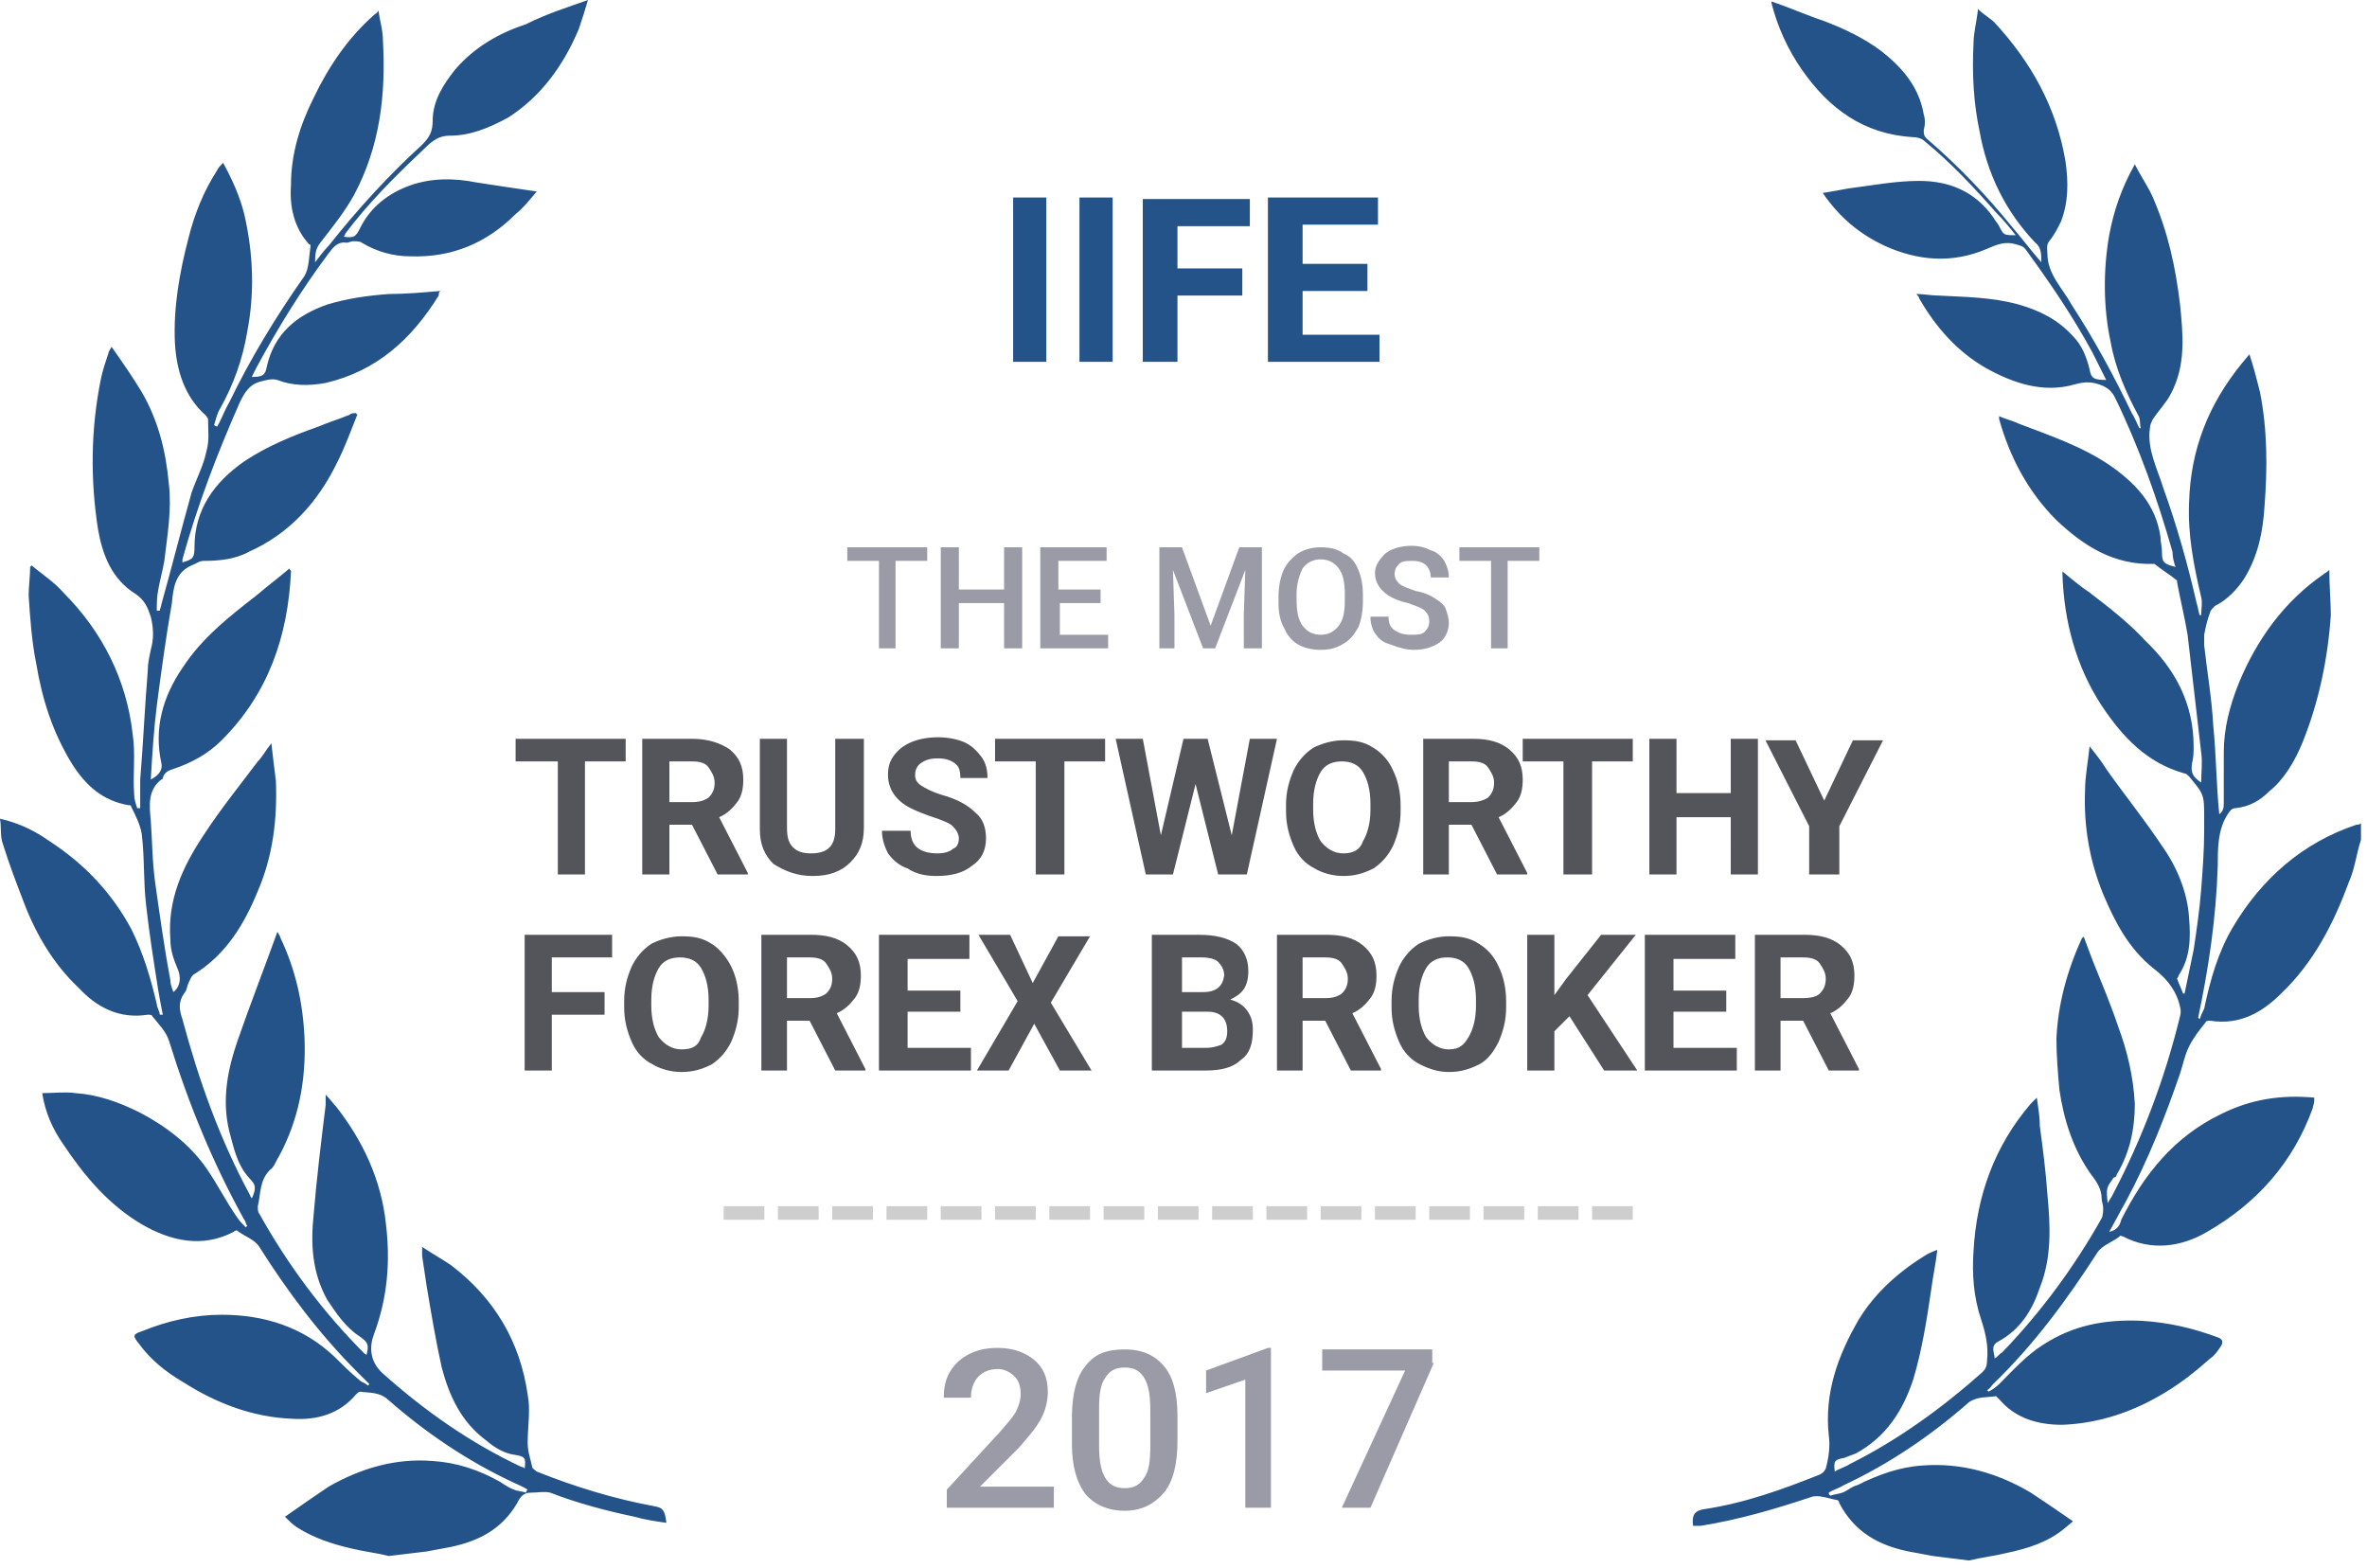 <?xml version="1.0" encoding="utf-8"?>
<!-- Generator: Adobe Illustrator 24.1.3, SVG Export Plug-In . SVG Version: 6.00 Build 0)  -->
<svg version="1.1" id="레이어_1" xmlns="http://www.w3.org/2000/svg" xmlns:xlink="http://www.w3.org/1999/xlink" x="0px"
	 y="0px" width="157px" height="104px" viewBox="0 0 157 104" style="enable-background:new 0 0 157 104;" xml:space="preserve">
<style type="text/css">
	.st0{fill-rule:evenodd;clip-rule:evenodd;fill:#24538A;}
	.st1{fill:#9A9BA6;}
	.st2{fill:#54545B;}
	.st3{enable-background:new    ;}
	.st4{fill:#24538A;}
	.st5{fill:#CECECE;}
</style>
<g>
	<g>
		<path class="st0" d="M25.8,103.2c-0.8-0.2-1.7-0.3-2.5-0.5c-1.3-0.3-2.5-0.7-3.6-1.4c-0.3-0.2-0.5-0.4-0.8-0.7c1-0.7,2-1.4,2.9-2
			c2.1-1.2,4.4-1.9,6.9-1.7c1.6,0.1,3.1,0.6,4.5,1.4c0.3,0.2,0.6,0.4,0.9,0.5c0.2,0.1,0.5,0.1,0.8,0.2c0-0.1,0-0.1,0.1-0.2
			c-0.3-0.2-0.6-0.3-1-0.5c-3-1.4-5.8-3.3-8.3-5.5c-0.6-0.5-1.2-0.4-1.8-0.5c-0.1,0-0.2,0.1-0.3,0.2c-1.1,1.3-2.6,1.7-4.2,1.6
			c-2.6-0.1-5-1-7.2-2.4c-1.2-0.7-2.2-1.5-3-2.6c-0.4-0.5-0.4-0.6,0.2-0.8c1.7-0.7,3.5-1.1,5.3-1.1c2.8,0,5.4,0.8,7.5,2.8
			c0.5,0.5,1,1,1.6,1.5c0.2,0.2,0.4,0.2,0.6,0.4l0.1-0.1c-0.3-0.3-0.5-0.5-0.8-0.8c-2.5-2.5-4.6-5.3-6.5-8.3c-0.3-0.5-1-0.7-1.5-1.1
			c0,0-0.1,0-0.2,0.1c-2.1,1.1-4.2,0.6-6.1-0.5c-2.2-1.3-3.8-3.2-5.2-5.3c-0.7-1-1.2-2.1-1.4-3.4c0.8,0,1.5-0.1,2.2,0
			c1.5,0.1,2.9,0.6,4.3,1.3c1.7,0.9,3.3,2.1,4.4,3.7c0.7,1,1.3,2.2,2,3.2c0.2,0.3,0.4,0.5,0.6,0.7c0,0,0.1-0.1,0.1-0.1
			c-0.1-0.1-0.1-0.3-0.2-0.4c-2.1-3.8-3.7-7.7-5-11.9c-0.2-0.6-0.7-1.1-1.1-1.6c0-0.1-0.2-0.1-0.3-0.1c-1.9,0.3-3.4-0.5-4.6-1.8
			C3.6,64,2.4,62,1.6,59.9c-0.5-1.3-1-2.6-1.4-3.9C0,55.5,0.1,54.9,0,54.3c1.3,0.3,2.3,0.8,3.3,1.5c2.3,1.5,4.1,3.4,5.4,5.8
			c0.8,1.6,1.3,3.3,1.7,5c0,0.2,0.2,0.5,0.2,0.7l0.2,0c-0.1-0.5-0.2-1-0.3-1.6c-0.3-1.9-0.6-3.8-0.8-5.6c-0.2-1.6-0.1-3.2-0.3-4.8
			c-0.1-0.6-0.4-1.2-0.7-1.8c0-0.1-0.1-0.1-0.2-0.1c-1.7-0.3-2.8-1.3-3.7-2.7c-1.3-2.1-2-4.3-2.4-6.7c-0.3-1.5-0.4-3-0.5-4.5
			c0-0.6,0.1-1.3,0.1-1.9c0,0,0.1-0.1,0.1-0.1c0.7,0.6,1.5,1.1,2.1,1.8c2.6,2.6,4.2,5.8,4.6,9.4c0.2,1.3,0,2.7,0.1,4
			c0,0.3,0.1,0.6,0.2,0.9c0.1,0,0.2,0,0.2,0c0-0.6,0-1.2,0-1.9c0.2-2.4,0.3-4.8,0.5-7.2c0-0.5,0.1-0.9,0.2-1.4
			c0.2-0.7,0.2-1.4,0-2.2c-0.2-0.6-0.4-1.1-1-1.5c-1.6-1-2.2-2.6-2.5-4.3C6,31.9,6,28.5,6.7,25.1C6.8,24.6,7,24,7.2,23.4
			c0-0.1,0.1-0.2,0.2-0.4c0.7,1,1.4,2,2,3c1.1,1.9,1.6,3.9,1.8,6.1c0.2,1.7-0.1,3.4-0.3,5.1c-0.1,0.6-0.3,1.3-0.4,1.9
			c-0.1,0.5-0.1,0.9-0.1,1.4l0.2,0c0-0.1,0.1-0.3,0.1-0.4c0.7-2.5,1.3-4.9,2-7.4c0.3-0.9,0.8-1.8,1-2.8c0.2-0.7,0.1-1.4,0.1-2.1
			c0-0.1-0.1-0.1-0.1-0.2c-1.5-1.3-2-3.1-2.1-4.9c-0.1-2.3,0.3-4.6,0.9-6.9c0.4-1.6,1-3.1,1.9-4.5c0.1-0.2,0.2-0.3,0.4-0.5
			c0.6,1.1,1.1,2.2,1.4,3.4c0.6,2.6,0.7,5.2,0.2,7.8c-0.3,1.8-0.9,3.5-1.8,5.1c-0.2,0.3-0.3,0.8-0.4,1.1l0.2,0.1
			c0.3-0.5,0.5-1.1,0.8-1.6c1.4-2.9,3.1-5.7,5-8.4c0.3-0.5,0.3-1.3,0.4-2c0,0,0-0.1-0.1-0.1c-1-1.1-1.3-2.5-1.2-3.9
			c0-2.1,0.6-4,1.5-5.8c1-2.1,2.3-4,4-5.5c0.1-0.1,0.2-0.1,0.3-0.3c0.1,0.7,0.3,1.3,0.3,2c0.2,3.6-0.2,7-1.9,10.2
			c-0.6,1.1-1.4,2.1-2.1,3c-0.4,0.5-0.5,0.7-0.5,1.5c0.3-0.4,0.6-0.8,0.9-1.1c1.9-2.4,4-4.7,6.2-6.7c0.5-0.5,0.7-0.9,0.7-1.6
			c0-1.3,0.7-2.4,1.5-3.4c1.3-1.5,2.9-2.4,4.7-3C36.3,0.9,37.6,0.5,39,0c-0.2,0.7-0.4,1.3-0.6,1.9c-1,2.4-2.5,4.5-4.7,5.9
			C32.4,8.5,31.2,9,29.8,9c-0.8,0-1.3,0.5-1.8,1c-1.8,1.7-3.6,3.5-5.1,5.5c0,0,0,0.1-0.1,0.2c0.7,0.1,0.8,0,1.1-0.6
			c0.7-1.4,1.9-2.3,3.3-2.8c1.4-0.5,2.9-0.5,4.4-0.2c1.3,0.2,2.6,0.4,4,0.6c-0.5,0.6-0.9,1.1-1.4,1.5c-1.9,1.9-4.2,2.9-7,2.8
			c-1.1,0-2.2-0.3-3.2-0.9C23.9,16,23.6,16,23.4,16c-0.1,0-0.3,0.1-0.4,0.1c-0.6-0.1-0.9,0.3-1.2,0.7c-1.8,2.4-3.4,5-4.8,7.6
			c-0.1,0.2-0.2,0.4-0.3,0.6c0.7,0,0.9-0.1,1-0.7c0.5-2.2,2-3.4,4-4.1c1.3-0.4,2.7-0.6,4.1-0.7c1.1,0,2.2-0.1,3.4-0.2
			c-0.1,0.1-0.1,0.2-0.1,0.3c-1.8,2.9-4.1,5-7.5,5.8c-1.1,0.2-2.2,0.2-3.2-0.2c-0.4-0.1-0.7,0-1.1,0.1c-0.8,0.2-1.1,0.8-1.4,1.4
			c-1.5,3.4-2.8,6.8-3.8,10.4c0,0.1,0,0.1,0,0.2c0.7-0.2,0.8-0.3,0.8-1c0-2.5,1.3-4.3,3.3-5.7c1.5-1,3.2-1.7,4.9-2.3
			c0.7-0.3,1.4-0.5,2.1-0.8c0.1-0.1,0.3-0.1,0.4-0.1l0.1,0.1c-0.4,1-0.8,2.1-1.3,3.1c-1.3,2.7-3.2,4.8-5.9,6c-0.9,0.5-2,0.6-3,0.6
			c-0.3,0-0.5,0.2-0.8,0.3c-1.1,0.5-1.2,1.5-1.3,2.5c-0.4,2.3-0.7,4.5-1,6.8c-0.2,1.6-0.3,3.2-0.4,4.9c0.6-0.3,0.8-0.7,0.7-1.1
			c-0.5-2.3,0.1-4.4,1.4-6.3c1.3-2,3.1-3.4,4.9-4.8c0.7-0.6,1.5-1.2,2.2-1.8c0,0.1,0.1,0.1,0.1,0.2c-0.2,4.3-1.5,8.1-4.6,11.2
			c-0.9,0.9-2,1.5-3.2,1.9c-0.3,0.1-0.6,0.2-0.7,0.6c0,0,0,0.1-0.1,0.1c-0.9,0.7-0.8,1.7-0.7,2.7c0.1,1.4,0.1,2.8,0.3,4.2
			c0.3,2.1,0.6,4.3,1,6.4c0,0.3,0.1,0.5,0.2,0.8c0.5-0.4,0.5-1,0.3-1.5c-0.3-0.7-0.5-1.3-0.5-2c-0.2-2.6,0.8-4.8,2.2-6.9
			c1.1-1.7,2.4-3.3,3.6-4.9c0.3-0.3,0.5-0.7,0.9-1.2c0.1,0.9,0.2,1.7,0.3,2.5c0.1,2.5-0.2,5-1.2,7.3c-0.9,2.2-2.1,4.2-4.2,5.5
			c-0.2,0.1-0.3,0.4-0.4,0.6c-0.1,0.2-0.1,0.5-0.3,0.7c-0.4,0.6-0.3,1.1-0.1,1.7c1.1,4.1,2.5,8,4.5,11.7c0,0.1,0.1,0.1,0.1,0.2
			c0.3-0.7,0.3-0.9-0.2-1.4c-0.8-0.9-1-2-1.3-3.1c-0.5-2.1-0.1-4.1,0.6-6.1c0.8-2.3,1.7-4.6,2.6-7.1c0.1,0.2,0.2,0.3,0.2,0.4
			c1,2.1,1.5,4.3,1.6,6.7c0.1,2.8-0.4,5.4-1.7,7.8c-0.2,0.3-0.3,0.7-0.6,0.9c-0.7,0.7-0.6,1.6-0.8,2.4c0,0.2,0,0.4,0.1,0.5
			c1.9,3.4,4.2,6.5,7,9.3c0,0,0.1,0,0.1,0.1c0.2-0.7,0.1-0.9-0.5-1.3c-0.9-0.6-1.5-1.5-2.1-2.4c-1-1.8-1.1-3.7-0.9-5.6
			c0.2-2.4,0.5-4.9,0.8-7.3c0-0.2,0-0.4,0-0.7c0.3,0.3,0.5,0.6,0.7,0.8c1.8,2.3,3,4.9,3.3,7.8c0.3,2.5,0.1,4.9-0.8,7.3
			c-0.3,0.8-0.3,1.8,0.6,2.6c2.8,2.5,5.8,4.6,9.2,6.2c0.1,0,0.1,0,0.2,0.1c0.1-0.7,0-0.8-0.6-0.9c-0.8-0.1-1.4-0.5-2-1
			c-1.6-1.2-2.4-2.9-2.9-4.8c-0.4-1.8-0.7-3.6-1-5.4c-0.1-0.7-0.2-1.3-0.3-2c0-0.2,0-0.4,0-0.6c0.6,0.4,1.3,0.8,1.9,1.2
			c2.9,2.2,4.6,5.1,5.1,8.6c0.2,1,0,2.1,0,3.2c0,0.6,0.2,1.1,0.3,1.6c0,0.1,0.2,0.2,0.3,0.3c2.5,1,5.1,1.8,7.8,2.3
			c0.6,0.1,0.7,0.3,0.8,1.1c-0.7-0.1-1.4-0.2-2.1-0.4c-1.9-0.4-3.8-0.9-5.6-1.6c-0.4-0.1-0.8,0-1.3,0c-0.5,0-0.7,0.3-0.9,0.7
			c-1,1.7-2.5,2.5-4.4,2.9c-0.5,0.1-1.1,0.2-1.6,0.3L25.8,103.2L25.8,103.2z M128.2,103.2c-0.5-0.1-1.1-0.2-1.6-0.3
			c-2-0.4-3.6-1.3-4.6-3.2c0-0.1-0.1-0.2-0.1-0.2c-0.6-0.1-1.3-0.4-1.8-0.2c-2.4,0.8-4.8,1.5-7.3,1.9c-0.2,0-0.3,0-0.5,0
			c-0.1-0.7,0.1-1,0.7-1.1c2.7-0.4,5.2-1.3,7.7-2.3c0.2-0.1,0.3-0.2,0.4-0.4c0.2-0.7,0.3-1.5,0.2-2.2c-0.3-2.8,0.6-5.3,2-7.7
			c1.1-1.8,2.7-3.2,4.5-4.3c0.2-0.1,0.4-0.2,0.7-0.3c-0.1,0.9-0.3,1.8-0.4,2.6c-0.3,2-0.6,4-1.2,6c-0.7,2.1-1.8,3.8-3.8,4.9
			c-0.3,0.1-0.5,0.2-0.8,0.3c-0.6,0.1-0.7,0.2-0.6,0.9c0.3-0.2,0.7-0.3,1-0.5c3.2-1.6,6.1-3.7,8.8-6.1c0.2-0.2,0.3-0.4,0.3-0.8
			c0.1-0.9-0.1-1.8-0.4-2.7c-0.5-1.5-0.6-3-0.5-4.5c0.2-3.7,1.4-7,3.8-9.8c0.1-0.1,0.2-0.2,0.4-0.4c0.1,0.7,0.2,1.3,0.2,1.9
			c0.2,1.5,0.4,3,0.5,4.5c0.2,2.1,0.3,4.2-0.5,6.2c-0.5,1.5-1.3,2.8-2.8,3.6c-0.5,0.3-0.2,0.7-0.2,1.1c0.2-0.1,0.3-0.3,0.5-0.4
			c2.6-2.7,4.8-5.7,6.6-8.9c0.1-0.2,0.1-0.5,0.1-0.7c0-0.2-0.1-0.4-0.1-0.6c0-0.6-0.3-1.1-0.7-1.6c-1.2-1.7-1.8-3.6-2.1-5.6
			c-0.1-1.1-0.2-2.3-0.2-3.4c0.1-2.3,0.7-4.5,1.7-6.7c0,0,0.1,0,0.1-0.1c0.2,0.5,0.4,1.1,0.6,1.6c0.6,1.5,1.2,2.9,1.7,4.4
			c0.6,1.6,1,3.3,1.1,5.1c0,1.6-0.3,3.2-1.2,4.7c0,0.1-0.1,0.2-0.2,0.2c-0.5,0.7-0.5,0.7-0.4,1.7c0.1-0.2,0.2-0.3,0.3-0.5
			c2-3.8,3.5-7.8,4.5-11.9c0.1-0.4,0-0.6-0.1-1c-0.3-0.9-0.9-1.6-1.7-2.2c-1.6-1.3-2.5-3-3.3-4.9c-0.9-2.2-1.3-4.5-1.2-6.9
			c0-0.9,0.2-1.9,0.3-2.9c0.4,0.5,0.8,1,1.1,1.5c1.2,1.7,2.5,3.3,3.7,5.1c1,1.4,1.7,3.1,1.8,4.8c0.1,1.3,0.1,2.6-0.7,3.8
			c0,0.1-0.1,0.2-0.1,0.2c0.1,0.3,0.3,0.7,0.4,1c0,0,0.1,0,0.1,0c0.2-1,0.4-1.9,0.6-2.9c0.2-1.3,0.4-2.7,0.5-4
			c0.1-1.3,0.2-2.6,0.2-3.9c0-0.3,0-0.5,0-0.8c0-1.6,0-1.6-1-2.8c-0.1-0.1-0.2-0.2-0.3-0.2c-2.5-0.7-4.1-2.4-5.5-4.5
			c-1.7-2.6-2.5-5.6-2.6-8.7c0-0.1,0-0.1,0-0.2c0.6,0.5,1.2,1,1.8,1.4c1.3,1,2.6,2,3.7,3.2c2,1.9,3.2,4.2,3.2,7c0,0.4,0,0.7-0.1,1.1
			c-0.1,0.6,0,0.9,0.6,1.3c0-0.7,0.1-1.3,0-2c-0.3-2.6-0.6-5.2-0.9-7.8c-0.2-1.2-0.5-2.4-0.7-3.5c0,0,0-0.1,0-0.1
			c-0.5-0.4-1-0.7-1.5-1.1c-2.7,0.1-4.7-1.2-6.5-2.9c-1.9-1.9-3.1-4.2-3.8-6.7c0,0,0-0.1,0-0.2c0.4,0.2,0.9,0.3,1.3,0.5
			c2.1,0.8,4.2,1.5,6.1,2.8c1.7,1.2,3,2.6,3.3,4.7c0,0.3,0.1,0.7,0.1,1c0,0.7,0.1,0.8,0.9,1c-0.1-0.3-0.2-0.6-0.2-1
			c-1-3.5-2.2-6.9-3.8-10.2c-0.2-0.4-0.4-0.6-0.8-0.8c-0.7-0.3-1.2-0.3-1.9-0.1c-2.1,0.6-4.1-0.1-5.9-1.1c-1.9-1.1-3.3-2.7-4.4-4.6
			c0-0.1-0.1-0.2-0.2-0.3c0.5,0,1,0.1,1.4,0.1c1.8,0.1,3.6,0.1,5.4,0.6c1.4,0.4,2.6,1,3.6,2.1c0.6,0.6,0.9,1.4,1.1,2.2
			c0.1,0.6,0.3,0.7,1.1,0.7c-0.3-0.6-0.6-1.2-0.9-1.8c-1.3-2.4-2.8-4.6-4.4-6.8c-0.2-0.3-0.4-0.3-0.7-0.4c-0.7-0.2-1.2,0-1.9,0.3
			c-2.3,1-4.6,0.8-6.8-0.2c-1.7-0.8-3-1.9-4.1-3.5c0.6-0.1,1.2-0.2,1.7-0.3c1.6-0.2,3.1-0.5,4.7-0.5c2,0,3.7,0.7,4.9,2.4
			c0.1,0.2,0.3,0.4,0.4,0.6c0.3,0.6,0.3,0.6,1.1,0.6c-0.4-0.5-0.8-1-1.3-1.5c-1.5-1.7-3-3.3-4.7-4.7c-0.2-0.2-0.5-0.3-0.8-0.3
			c-3.3-0.2-5.6-1.9-7.4-4.5c-0.9-1.3-1.6-2.8-2-4.4c0,0,0-0.1,0-0.1c1.2,0.4,2.3,0.9,3.5,1.3c1.3,0.5,2.6,1.1,3.8,2
			c1.4,1.1,2.5,2.4,2.8,4.2c0.1,0.3,0.1,0.7,0,1c0,0.3,0,0.4,0.2,0.6c2.1,1.8,4,3.8,5.7,5.9c0.6,0.7,1.2,1.5,1.9,2.3
			c0-0.5,0-1-0.4-1.3c-2-2.1-3.2-4.6-3.7-7.4c-0.4-1.9-0.5-3.8-0.4-5.8c0-0.7,0.2-1.4,0.3-2.3c0.4,0.4,0.8,0.6,1.1,0.9
			c2.4,2.6,4.1,5.6,4.7,9.2c0.2,1.4,0.2,2.7-0.3,4c-0.2,0.4-0.4,0.8-0.7,1.2c-0.3,0.3-0.2,0.6-0.2,0.9c0,1.4,1,2.3,1.6,3.4
			c1.5,2.3,2.8,4.7,4,7.2c0.2,0.3,0.3,0.6,0.5,1c0,0,0.1,0,0.1,0c-0.1-0.3,0-0.6-0.2-0.9c-0.8-1.5-1.5-3.1-1.8-4.8
			c-0.5-2.3-0.5-4.8-0.1-7.1c0.3-1.6,0.8-3.1,1.7-4.7c0.4,0.8,0.9,1.5,1.2,2.2c1,2.3,1.5,4.6,1.8,7.1c0.2,2,0.4,4-0.6,5.9
			c-0.3,0.6-0.8,1.1-1.2,1.7c-0.1,0.2-0.2,0.4-0.2,0.6c-0.2,1.4,0.5,2.7,0.9,4c0.9,2.5,1.6,5,2.2,7.6c0.1,0.3,0.1,0.5,0.2,0.8l0.1,0
			c0-0.4,0.1-0.8,0-1.2c-0.5-2.1-0.9-4.2-0.8-6.3c0.1-3.5,1.3-6.5,3.5-9.2l0.5-0.6c0.3,0.9,0.5,1.7,0.7,2.5c0.5,2.5,0.5,5.1,0.3,7.6
			c-0.1,1.6-0.4,3.2-1.3,4.7c-0.5,0.8-1.2,1.5-2,1.9c-0.1,0.1-0.3,0.3-0.3,0.4c-0.2,0.5-0.3,1-0.4,1.5c0,0.2,0,0.5,0,0.7
			c0.2,1.8,0.5,3.5,0.6,5.3c0.2,2,0.2,3.9,0.4,5.9c0.3-0.2,0.3-0.5,0.3-0.8c0-1.1,0-2.2,0-3.3c0-1.6,0.4-3.1,1-4.6
			c1.2-2.9,3-5.4,5.6-7.2c0.1-0.1,0.2-0.1,0.4-0.3c0,1.1,0.1,2.1,0.1,3c-0.2,2.9-0.8,5.8-1.9,8.5c-0.5,1.2-1.2,2.4-2.2,3.2
			c-0.6,0.6-1.3,1-2.2,1.1c-0.3,0-0.4,0.2-0.6,0.5c-0.6,1-0.6,2.2-0.6,3.3c-0.1,3.4-0.6,6.8-1.3,10.1c0,0,0,0,0.1,0.1
			c0.1-0.3,0.2-0.5,0.3-0.7c0.4-1.9,0.9-3.7,1.9-5.4c1.9-3.2,4.6-5.6,8.2-6.8c0.1,0,0.2,0,0.3-0.1v1.1c-0.3,0.9-0.4,1.9-0.8,2.8
			c-1,2.7-2.3,5.3-4.5,7.4c-1.3,1.3-2.8,2.1-4.7,1.8c-0.1,0-0.3,0-0.3,0.1c-0.4,0.5-0.8,1-1.1,1.6c-0.3,0.6-0.4,1.2-0.6,1.8
			c-1,2.9-2.1,5.7-3.6,8.5c-0.4,0.7-0.7,1.3-1.1,2c0.5-0.1,0.7-0.4,0.8-0.8c1.5-3,3.5-5.5,6.6-7c2-1,4-1.3,6.2-1.1
			c0,0.1,0,0.1,0,0.2c0,0.2-0.1,0.4-0.1,0.5c-1.3,3.6-3.7,6.3-7,8.2c-1.7,1-3.7,1.3-5.6,0.3c-0.1,0-0.2-0.1-0.2,0
			c-0.5,0.4-1.2,0.6-1.5,1.1c-2,3.1-4.2,6.1-6.9,8.7c-0.1,0.1-0.2,0.3-0.4,0.4l0.1,0.1c0.2-0.1,0.5-0.3,0.7-0.5
			c0.9-0.9,1.8-1.9,2.9-2.6c2-1.3,4.1-1.7,6.5-1.6c1.8,0.1,3.5,0.5,5.1,1.1c0.3,0.1,0.4,0.3,0.2,0.6c-0.2,0.3-0.4,0.6-0.7,0.8
			c-0.9,0.8-1.9,1.6-2.9,2.2c-2.1,1.3-4.4,2.1-6.9,2.2c-1.6,0-3.1-0.4-4.2-1.7c-0.1-0.1-0.2-0.2-0.2-0.2c-0.6,0.1-1.2,0-1.8,0.4
			c-2.5,2.2-5.3,4.1-8.3,5.5c-0.3,0.2-0.7,0.3-1,0.5c0,0.1,0,0.1,0.1,0.2c0.3-0.1,0.5-0.1,0.8-0.2c0.3-0.1,0.6-0.4,1-0.5
			c1.4-0.7,2.8-1.2,4.3-1.3c2.6-0.2,5,0.5,7.2,1.8c0.9,0.6,1.8,1.2,2.8,1.9l-0.6,0.5c-1.1,0.9-2.4,1.3-3.8,1.6
			c-0.8,0.2-1.7,0.3-2.5,0.5L128.2,103.2L128.2,103.2z"/>
	</g>
	<path class="st1" d="M59.4,43v-5.8h2.1v-0.9h-5.3v0.9h2.1V43H59.4z M63.6,43v-3h3v3h1.2v-6.7h-1.2v2.8h-3v-2.8h-1.2V43H63.6z
		 M73.5,43v-0.9h-3.2V40H73v-0.9h-2.8v-1.9h3.2v-0.9h-4.4V43H73.5z M77.9,43v-2.2l-0.1-3l2,5.2h0.8l2-5.2l-0.1,3V43h1.2v-6.7h-1.5
		l-1.9,5.2l-1.9-5.2h-1.5V43H77.9L77.9,43z M87.6,43.1c0.6,0,1-0.1,1.5-0.4s0.7-0.6,1-1.1c0.2-0.5,0.3-1.1,0.3-1.7v-0.4
		c0-0.7-0.1-1.2-0.3-1.7c-0.2-0.5-0.5-0.9-1-1.1c-0.4-0.3-0.9-0.4-1.5-0.4c-0.5,0-1,0.1-1.5,0.4c-0.4,0.3-0.8,0.7-1,1.2
		c-0.2,0.5-0.3,1.1-0.3,1.7v0.4c0,0.6,0.1,1.2,0.4,1.7c0.2,0.5,0.6,0.9,1,1.1C86.6,43,87.1,43.1,87.6,43.1L87.6,43.1z M87.6,42.1
		c-0.5,0-0.9-0.2-1.2-0.6c-0.3-0.4-0.4-1-0.4-1.7v-0.4c0-0.7,0.2-1.3,0.4-1.7c0.3-0.4,0.7-0.6,1.2-0.6c0.5,0,0.9,0.2,1.2,0.6
		c0.3,0.4,0.4,1,0.4,1.7v0.4c0,0.8-0.1,1.3-0.4,1.7S88.1,42.1,87.6,42.1L87.6,42.1z M93.8,43.1c0.7,0,1.3-0.2,1.7-0.5
		c0.4-0.3,0.6-0.8,0.6-1.3c0-0.3-0.1-0.6-0.2-0.9c-0.1-0.3-0.4-0.5-0.7-0.7c-0.3-0.2-0.7-0.4-1.3-0.5c-0.5-0.2-0.9-0.3-1.1-0.5
		c-0.2-0.2-0.3-0.4-0.3-0.6c0-0.3,0.1-0.5,0.3-0.7c0.2-0.2,0.5-0.2,0.9-0.2c0.4,0,0.7,0.1,0.9,0.3s0.3,0.5,0.3,0.8h1.2
		c0-0.4-0.1-0.7-0.3-1.1c-0.2-0.3-0.5-0.6-0.9-0.7c-0.4-0.2-0.8-0.3-1.3-0.3c-0.7,0-1.3,0.2-1.7,0.5c-0.4,0.4-0.7,0.8-0.7,1.3
		c0,0.6,0.3,1.1,0.9,1.5c0.3,0.2,0.8,0.4,1.3,0.5c0.5,0.2,0.9,0.3,1.1,0.5c0.2,0.2,0.3,0.4,0.3,0.7c0,0.3-0.1,0.5-0.3,0.7
		c-0.2,0.2-0.5,0.2-0.9,0.2c-0.5,0-0.8-0.1-1.1-0.3c-0.3-0.2-0.4-0.5-0.4-0.9h-1.2c0,0.4,0.1,0.8,0.3,1.1c0.2,0.3,0.5,0.6,0.9,0.7
		C92.9,43,93.3,43.1,93.8,43.1L93.8,43.1z M100,43v-5.8h2.1v-0.9h-5.3v0.9h2.1V43H100z"/>
	<path class="st2" d="M38.8,58v-7.5h2.7V49h-7.3v1.5H37V58H38.8L38.8,58z M44.4,58v-3.3h1.5l1.7,3.3h2v-0.1l-1.9-3.7
		c0.5-0.2,0.9-0.6,1.2-1c0.3-0.4,0.4-0.9,0.4-1.5c0-0.9-0.3-1.5-0.9-2C47.8,49.3,47,49,45.9,49h-3.3v9H44.4L44.4,58z M45.9,53.2
		h-1.5v-2.7h1.5c0.5,0,0.9,0.1,1.1,0.4s0.4,0.6,0.4,1c0,0.4-0.1,0.7-0.4,1C46.7,53.1,46.4,53.2,45.9,53.2z M53.9,58.1
		c1.1,0,1.9-0.3,2.5-0.9c0.6-0.6,0.9-1.3,0.9-2.3V49h-1.9v6c0,1.1-0.5,1.6-1.6,1.6c-0.5,0-0.9-0.1-1.2-0.4c-0.3-0.3-0.4-0.7-0.4-1.3
		V49h-1.8v6c0,1,0.3,1.7,0.9,2.3C52.1,57.8,52.9,58.1,53.9,58.1z M62.1,58.1c1,0,1.8-0.2,2.4-0.7c0.6-0.4,0.9-1,0.9-1.8
		c0-0.7-0.2-1.3-0.7-1.7c-0.5-0.5-1.2-0.9-2.3-1.2c-0.6-0.2-1-0.4-1.3-0.6c-0.3-0.2-0.4-0.4-0.4-0.7c0-0.3,0.1-0.6,0.4-0.8
		c0.3-0.2,0.6-0.3,1.1-0.3c0.5,0,0.8,0.1,1.1,0.3c0.3,0.2,0.4,0.5,0.4,1h1.8c0-0.5-0.1-1-0.4-1.4c-0.3-0.4-0.7-0.8-1.2-1
		c-0.5-0.2-1.1-0.3-1.7-0.3c-0.6,0-1.2,0.1-1.7,0.3c-0.5,0.2-0.9,0.5-1.2,0.9c-0.3,0.4-0.4,0.8-0.4,1.3c0,0.9,0.5,1.7,1.5,2.2
		c0.4,0.2,0.9,0.4,1.5,0.6s1.1,0.4,1.3,0.6c0.2,0.2,0.4,0.5,0.4,0.8c0,0.3-0.1,0.6-0.4,0.7c-0.2,0.2-0.6,0.3-1,0.3
		c-1.2,0-1.8-0.5-1.8-1.5h-1.9c0,0.6,0.2,1.1,0.4,1.5c0.3,0.4,0.7,0.8,1.3,1C60.8,58,61.5,58.1,62.1,58.1z M70.6,58v-7.5h2.7V49H66
		v1.5h2.7V58C68.7,58,70.6,58,70.6,58z M77.8,58l1.5-6l1.5,6h1.9l2-9h-1.8l-1.2,6.4L80.1,49h-1.6L77,55.4L75.8,49H74l2,9H77.8
		L77.8,58z M89.1,58.1c0.8,0,1.4-0.2,2-0.5c0.6-0.4,1-0.9,1.3-1.5c0.3-0.7,0.5-1.4,0.5-2.3v-0.4c0-0.9-0.2-1.7-0.5-2.3
		c-0.3-0.7-0.8-1.2-1.3-1.5c-0.6-0.4-1.2-0.5-2-0.5c-0.7,0-1.4,0.2-2,0.5c-0.6,0.4-1,0.9-1.3,1.5c-0.3,0.7-0.5,1.4-0.5,2.3v0.4
		c0,0.9,0.2,1.6,0.5,2.3s0.8,1.2,1.4,1.5C87.7,57.9,88.4,58.1,89.1,58.1z M89.1,56.6c-0.6,0-1.1-0.3-1.5-0.8
		c-0.3-0.5-0.5-1.2-0.5-2.1v-0.4c0-0.9,0.2-1.6,0.5-2.1c0.3-0.5,0.8-0.7,1.4-0.7c0.6,0,1.1,0.2,1.4,0.7c0.3,0.5,0.5,1.2,0.5,2.1v0.4
		c0,0.9-0.2,1.6-0.5,2.1C90.2,56.4,89.7,56.6,89.1,56.6z M96.1,58v-3.3h1.5l1.7,3.3h2v-0.1l-1.9-3.7c0.5-0.2,0.9-0.6,1.2-1
		c0.3-0.4,0.4-0.9,0.4-1.5c0-0.9-0.3-1.5-0.9-2c-0.6-0.5-1.4-0.7-2.4-0.7h-3.3v9C94.2,58,96.1,58,96.1,58z M97.6,53.2h-1.5v-2.7h1.5
		c0.5,0,0.9,0.1,1.1,0.4s0.4,0.6,0.4,1c0,0.4-0.1,0.7-0.4,1C98.4,53.1,98,53.2,97.6,53.2L97.6,53.2z M105.6,58v-7.5h2.7V49h-7.3v1.5
		h2.7V58C103.8,58,105.6,58,105.6,58z M111.2,58v-3.8h3.6V58h1.8v-9h-1.8v3.6h-3.6V49h-1.8v9H111.2L111.2,58z M122,58v-3.2l2.9-5.7
		h-2l-1.9,4l-1.9-4h-2l2.9,5.7V58C120.1,58,122,58,122,58z M36.6,71v-3.7h3.5v-1.5h-3.5v-2.3h4V62h-5.8v9H36.6z M45.2,71.1
		c0.8,0,1.4-0.2,2-0.5c0.6-0.4,1-0.9,1.3-1.5c0.3-0.7,0.5-1.4,0.5-2.3v-0.4c0-0.9-0.2-1.7-0.5-2.3s-0.8-1.2-1.3-1.5
		c-0.6-0.4-1.2-0.5-2-0.5c-0.7,0-1.4,0.2-2,0.5c-0.6,0.4-1,0.9-1.3,1.5c-0.3,0.7-0.5,1.4-0.5,2.3v0.4c0,0.9,0.2,1.6,0.5,2.3
		s0.8,1.2,1.4,1.5C43.8,70.9,44.5,71.1,45.2,71.1z M45.2,69.6c-0.6,0-1.1-0.3-1.5-0.8c-0.3-0.5-0.5-1.2-0.5-2.1v-0.4
		c0-0.9,0.2-1.6,0.5-2.1c0.3-0.5,0.8-0.7,1.4-0.7c0.6,0,1.1,0.2,1.4,0.7c0.3,0.5,0.5,1.2,0.5,2.1v0.4c0,0.9-0.2,1.6-0.5,2.1
		C46.3,69.4,45.9,69.6,45.2,69.6z M52.2,71v-3.3h1.5l1.7,3.3h2v-0.1l-1.9-3.7c0.5-0.2,0.9-0.6,1.2-1s0.4-0.9,0.4-1.5
		c0-0.9-0.3-1.5-0.9-2c-0.6-0.5-1.4-0.7-2.4-0.7h-3.3v9H52.2z M53.7,66.2h-1.5v-2.7h1.5c0.5,0,0.9,0.1,1.1,0.4s0.4,0.6,0.4,1
		c0,0.4-0.1,0.7-0.4,1C54.5,66.1,54.2,66.2,53.7,66.2z M64.4,71v-1.5h-4.2v-2.4h3.5v-1.4h-3.5v-2.1h4.1V62h-6v9H64.4z M66.9,71
		l1.7-3.1l1.7,3.1h2.1l-2.7-4.5l2.6-4.4h-2.1l-1.7,3.1L67,62h-2.1l2.6,4.4L64.8,71H66.9z M80,71c1,0,1.8-0.2,2.3-0.7
		c0.6-0.4,0.8-1.1,0.8-2c0-0.5-0.1-0.9-0.4-1.3c-0.3-0.4-0.7-0.6-1.1-0.7c0.4-0.2,0.7-0.4,0.9-0.7c0.2-0.3,0.3-0.7,0.3-1.2
		c0-0.8-0.3-1.4-0.8-1.8c-0.6-0.4-1.4-0.6-2.5-0.6h-3.1v9H80z M79.8,65.8h-1.4v-2.3h1.3c0.5,0,0.9,0.1,1.1,0.3s0.4,0.5,0.4,0.9
		C81.1,65.4,80.7,65.8,79.8,65.8L79.8,65.8z M80,69.5h-1.6v-2.4h1.7c0.8,0,1.3,0.4,1.3,1.3c0,0.4-0.1,0.7-0.4,0.9
		C80.7,69.4,80.4,69.5,80,69.5L80,69.5z M86.4,71v-3.3h1.5l1.7,3.3h2v-0.1l-1.9-3.7c0.5-0.2,0.9-0.6,1.2-1c0.3-0.4,0.4-0.9,0.4-1.5
		c0-0.9-0.3-1.5-0.9-2c-0.6-0.5-1.4-0.7-2.4-0.7h-3.3v9H86.4z M87.9,66.2h-1.5v-2.7h1.5c0.5,0,0.9,0.1,1.1,0.4s0.4,0.6,0.4,1
		c0,0.4-0.1,0.7-0.4,1C88.7,66.1,88.4,66.2,87.9,66.2z M96.1,71.1c0.8,0,1.4-0.2,2-0.5s1-0.9,1.3-1.5c0.3-0.7,0.5-1.4,0.5-2.3v-0.4
		c0-0.9-0.2-1.7-0.5-2.3c-0.3-0.7-0.8-1.2-1.3-1.5c-0.6-0.4-1.2-0.5-2-0.5c-0.7,0-1.4,0.2-2,0.5c-0.6,0.4-1,0.9-1.3,1.5
		c-0.3,0.7-0.5,1.4-0.5,2.3v0.4c0,0.9,0.2,1.6,0.5,2.3s0.8,1.2,1.4,1.5S95.4,71.1,96.1,71.1z M96.1,69.6c-0.6,0-1.1-0.3-1.5-0.8
		c-0.3-0.5-0.5-1.2-0.5-2.1v-0.4c0-0.9,0.2-1.6,0.5-2.1c0.3-0.5,0.8-0.7,1.4-0.7c0.6,0,1.1,0.2,1.4,0.7c0.3,0.5,0.5,1.2,0.5,2.1v0.4
		c0,0.9-0.2,1.6-0.5,2.1S96.8,69.6,96.1,69.6z M103.1,71v-2.6l1-1l2.3,3.6h2.2l-3.3-5l3.2-4h-2.3l-2.3,2.9l-0.8,1.1V62h-1.8v9
		C101.3,71,103.1,71,103.1,71z M115.2,71v-1.5h-4.2v-2.4h3.5v-1.4h-3.5v-2.1h4.1V62h-6v9C109.2,71,115.2,71,115.2,71z M118.1,71
		v-3.3h1.5l1.7,3.3h2v-0.1l-1.9-3.7c0.5-0.2,0.9-0.6,1.2-1c0.3-0.4,0.4-0.9,0.4-1.5c0-0.9-0.3-1.5-0.9-2c-0.6-0.5-1.4-0.7-2.4-0.7
		h-3.3v9C116.3,71,118.1,71,118.1,71z M119.6,66.2h-1.5v-2.7h1.5c0.5,0,0.9,0.1,1.1,0.4s0.4,0.6,0.4,1c0,0.4-0.1,0.7-0.4,1
		C120.5,66.1,120.1,66.2,119.6,66.2L119.6,66.2z"/>
	<g class="st3">
		<path class="st1" d="M69.9,100h-7.1v-1.2l3.5-3.8c0.5-0.6,0.9-1,1.1-1.4c0.2-0.4,0.3-0.8,0.3-1.1c0-0.5-0.1-0.9-0.4-1.2
			s-0.7-0.5-1.1-0.5c-0.6,0-1,0.2-1.3,0.5c-0.3,0.3-0.5,0.8-0.5,1.4h-1.8c0-0.6,0.1-1.2,0.4-1.7c0.3-0.5,0.7-0.9,1.3-1.2
			s1.2-0.4,1.9-0.4c1,0,1.8,0.3,2.4,0.8c0.6,0.5,0.9,1.2,0.9,2.1c0,0.5-0.1,1.1-0.4,1.7c-0.3,0.6-0.8,1.2-1.5,2L65,98.6h4.9V100z"/>
		<path class="st1" d="M78.1,95.6c0,1.5-0.3,2.7-0.9,3.4s-1.4,1.2-2.6,1.2c-1.1,0-2-0.4-2.6-1.1c-0.6-0.8-0.9-1.9-0.9-3.3v-1.8
			c0-1.5,0.3-2.7,0.9-3.4c0.6-0.8,1.4-1.1,2.6-1.1c1.2,0,2,0.4,2.6,1.1c0.6,0.7,0.9,1.8,0.9,3.3V95.6z M76.3,93.6
			c0-1-0.1-1.7-0.4-2.2c-0.3-0.5-0.7-0.7-1.3-0.7c-0.6,0-1,0.2-1.3,0.7c-0.3,0.4-0.4,1.1-0.4,2v2.4c0,1,0.1,1.7,0.4,2.2
			c0.3,0.5,0.7,0.7,1.3,0.7c0.6,0,1-0.2,1.3-0.7c0.3-0.4,0.4-1.1,0.4-2.1V93.6z"/>
		<path class="st1" d="M84.4,100h-1.8v-8.5l-2.6,0.9v-1.5l4.1-1.5h0.2V100z"/>
		<path class="st1" d="M95.1,90.4l-4.2,9.6H89l4.2-9.1h-5.5v-1.4h7.3V90.4z"/>
	</g>
	<path class="st4" d="M69.4,24V13.1h-2.2V24H69.4z M73.8,24V13.1h-2.2V24H73.8z M78.1,24v-4.4h4.3v-1.8h-4.3v-2.8h4.8v-1.8h-7.1V24
		H78.1z M91.5,24v-1.8h-5.1v-2.9h4.3v-1.8h-4.3v-2.6h5v-1.8h-7.3V24H91.5L91.5,24z"/>
	<path class="st5" d="M108.3,80.9h-2.7V80h2.7V80.9z M104.7,80.9H102V80h2.7V80.9z M101.1,80.9h-2.7V80h2.7V80.9z M97.5,80.9h-2.7
		V80h2.7V80.9z M93.9,80.9h-2.7V80h2.7V80.9z M90.3,80.9h-2.7V80h2.7V80.9z M86.7,80.9H84V80h2.7V80.9z M83.1,80.9h-2.7V80h2.7V80.9
		z M79.5,80.9h-2.7V80h2.7V80.9z M75.9,80.9h-2.7V80h2.7V80.9z M72.3,80.9h-2.7V80h2.7V80.9z M68.7,80.9H66V80h2.7V80.9z M65.1,80.9
		h-2.7V80h2.7V80.9z M61.5,80.9h-2.7V80h2.7V80.9z M57.9,80.9h-2.7V80h2.7V80.9z M54.3,80.9h-2.7V80h2.7V80.9z M50.7,80.9H48V80h2.7
		V80.9z"/>
</g>
</svg>
